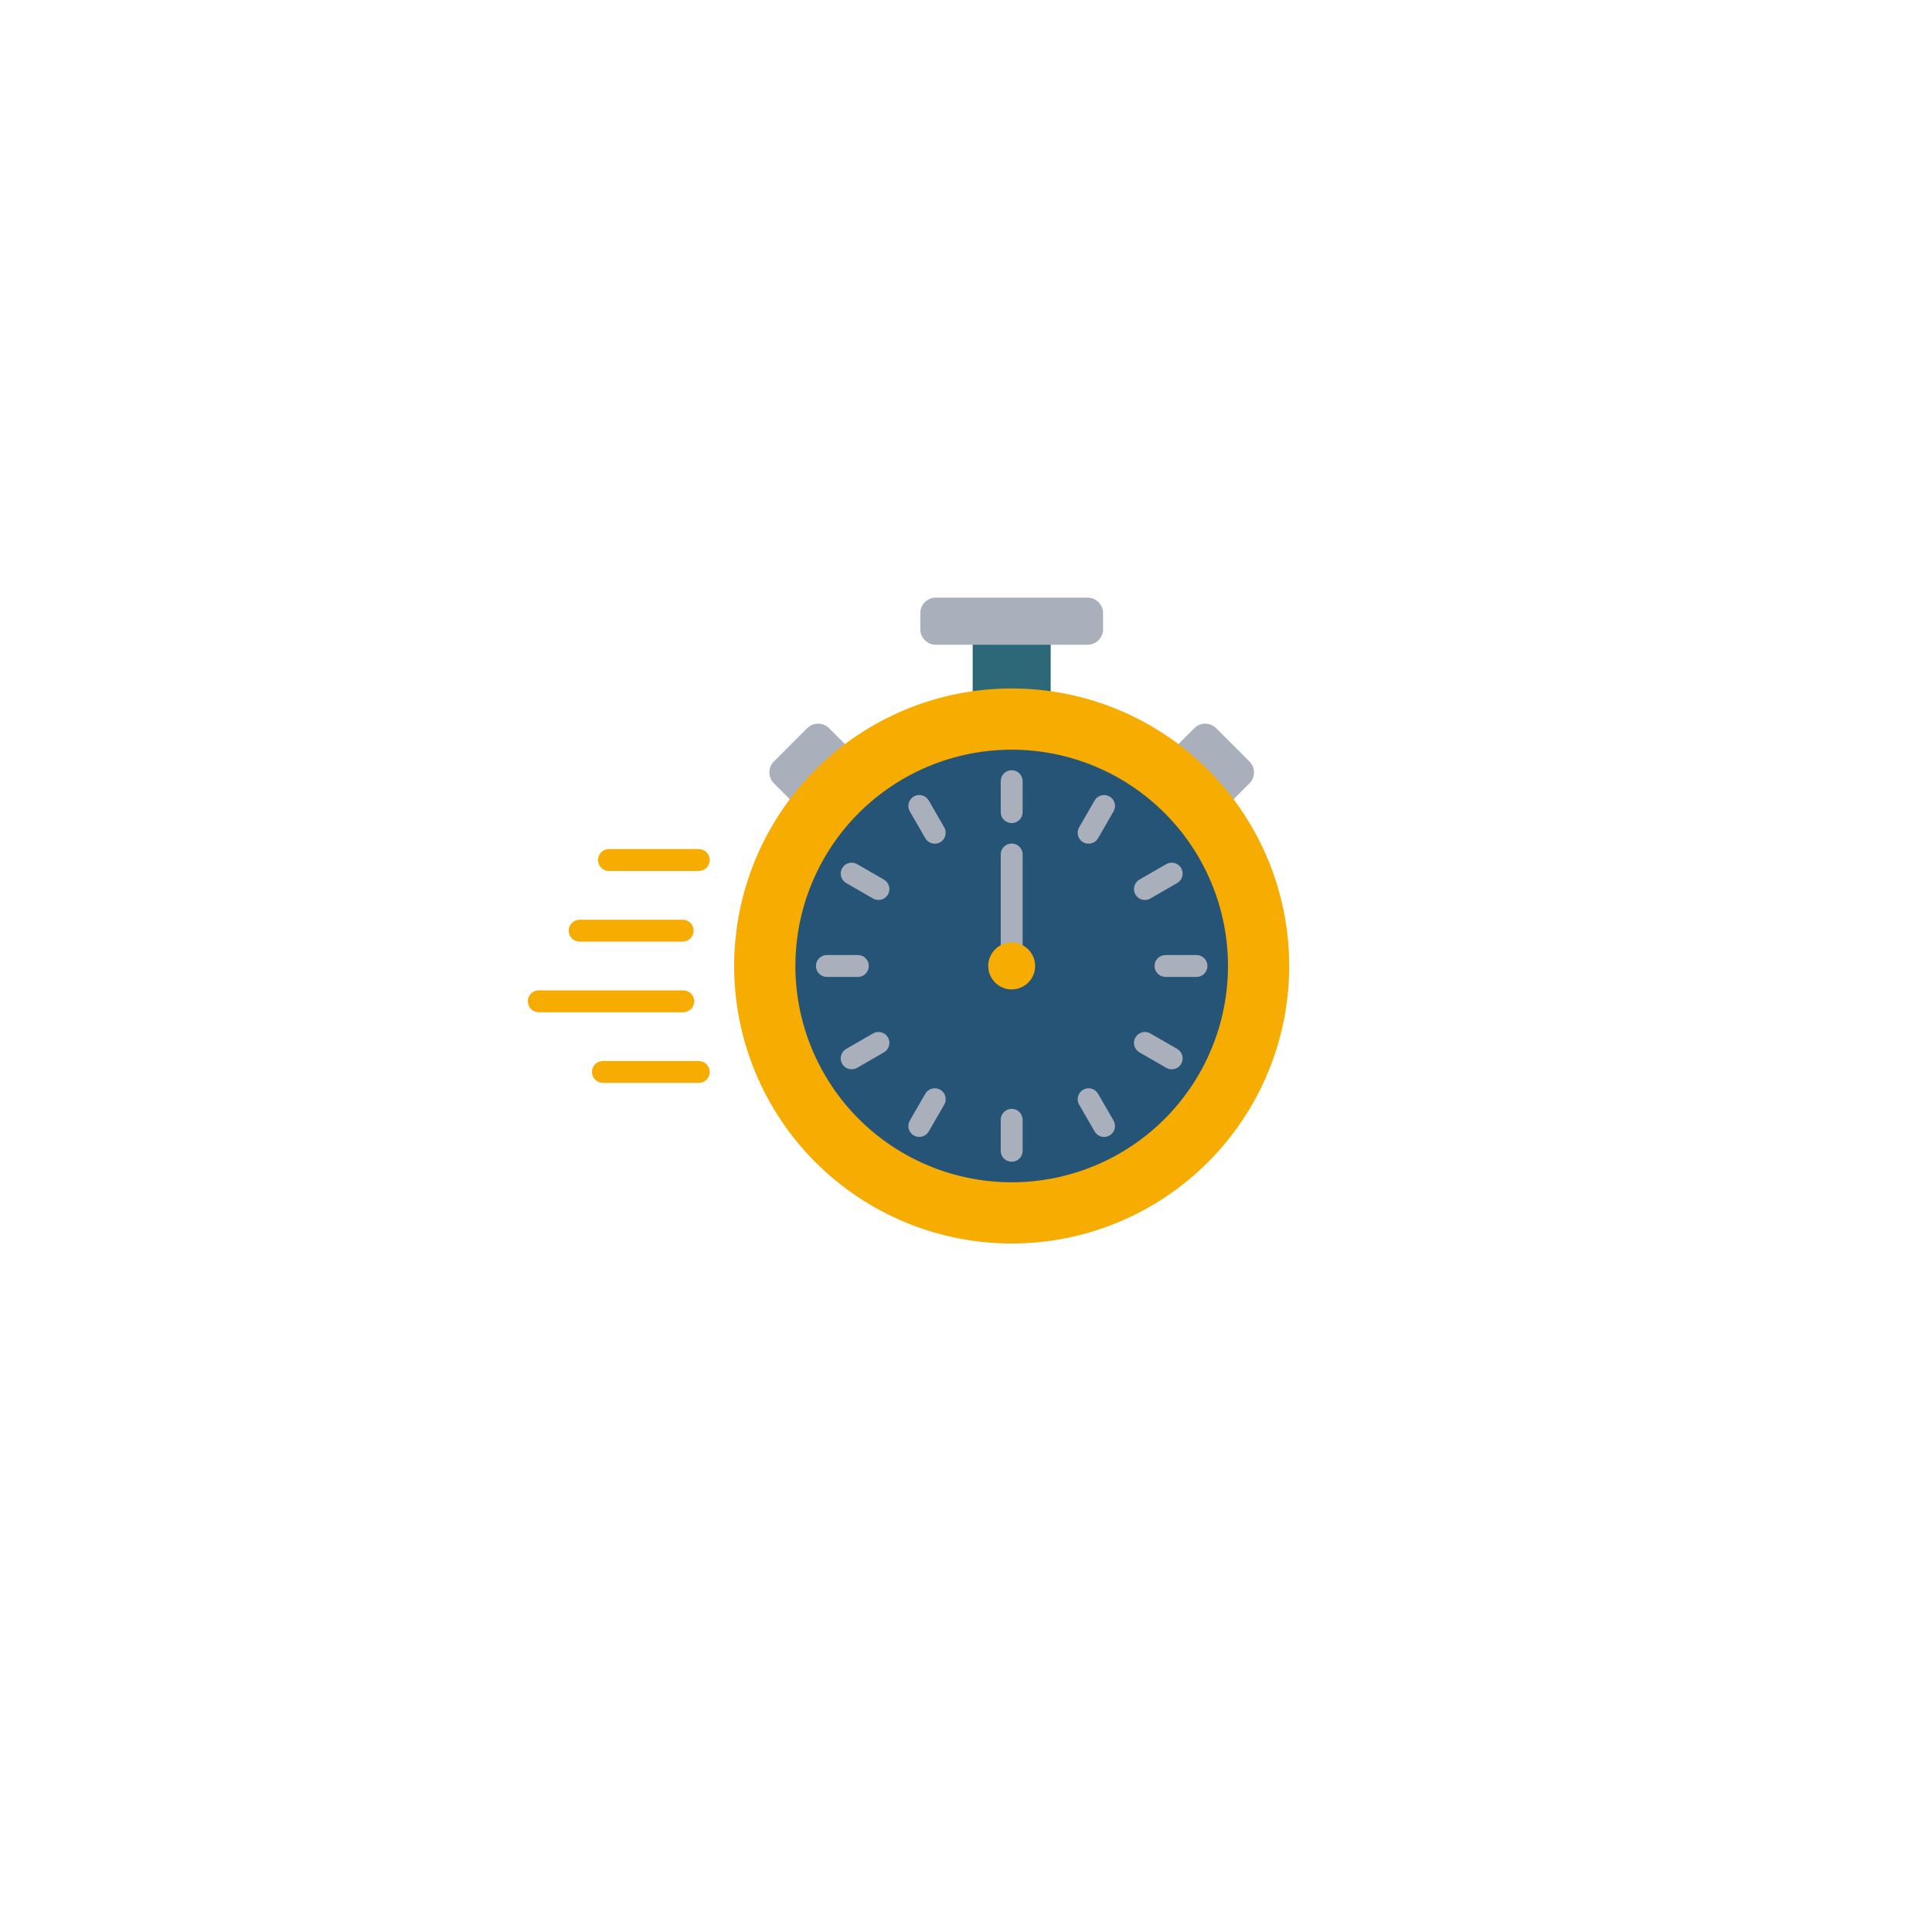 <svg xmlns="http://www.w3.org/2000/svg" xmlns:xlink="http://www.w3.org/1999/xlink" width="500" zoomAndPan="magnify" viewBox="0 0 375 375" height="500" preserveAspectRatio="xMidYMid meet" version="1.0"><defs><clipPath id="b69de400c0"><path d="M 102.375 164 L 138 164 L 138 211 L 102.375 211 Z M 102.375 164 " clip-rule="nonzero"/></clipPath></defs><path fill="#a9b0bb" d="M 236.055 141.34 L 242.523 147.809 C 243.691 148.977 243.691 150.883 242.523 152.051 L 236.691 157.879 C 235.523 159.047 233.617 159.047 232.449 157.879 L 225.984 151.414 C 224.816 150.246 224.816 148.34 225.984 147.172 L 231.816 141.34 C 232.98 140.172 234.887 140.172 236.055 141.34 Z M 236.055 141.34 " fill-opacity="1" fill-rule="evenodd"/><path fill="#a9b0bb" d="M 150.211 147.809 L 156.68 141.34 C 157.848 140.172 159.75 140.172 160.918 141.34 L 166.75 147.172 C 167.918 148.34 167.918 150.246 166.75 151.414 L 160.285 157.879 C 159.117 159.047 157.211 159.047 156.043 157.879 L 150.211 152.051 C 149.043 150.883 149.043 148.977 150.211 147.809 Z M 150.211 147.809 " fill-opacity="1" fill-rule="evenodd"/><path fill="#2d6878" d="M 188.797 120.574 L 203.938 120.574 L 203.938 141.039 L 188.797 141.039 Z M 188.797 120.574 " fill-opacity="1" fill-rule="evenodd"/><path fill="#a9b0bb" d="M 181.633 116 L 211.102 116 C 212.754 116 214.102 117.348 214.102 119 L 214.102 122.148 C 214.102 123.801 212.754 125.145 211.102 125.145 L 181.633 125.145 C 179.98 125.145 178.633 123.801 178.633 122.148 L 178.633 119 C 178.633 117.348 179.98 116 181.633 116 Z M 181.633 116 " fill-opacity="1" fill-rule="evenodd"/><path fill="#f7ac02" d="M 234.457 149.406 C 235.703 150.652 236.887 151.957 238.008 153.32 C 239.125 154.684 240.176 156.102 241.156 157.566 C 242.137 159.035 243.043 160.547 243.875 162.102 C 244.707 163.656 245.457 165.25 246.133 166.879 C 246.809 168.512 247.402 170.168 247.914 171.859 C 248.426 173.547 248.855 175.254 249.199 176.984 C 249.543 178.715 249.801 180.461 249.977 182.215 C 250.148 183.973 250.234 185.73 250.234 187.496 C 250.234 189.258 250.148 191.02 249.977 192.773 C 249.801 194.531 249.543 196.273 249.199 198.004 C 248.855 199.734 248.426 201.445 247.914 203.133 C 247.402 204.82 246.809 206.48 246.133 208.109 C 245.461 209.738 244.707 211.332 243.875 212.891 C 243.043 214.445 242.137 215.957 241.156 217.422 C 240.176 218.891 239.125 220.305 238.008 221.668 C 236.887 223.035 235.703 224.34 234.457 225.586 C 233.211 226.832 231.906 228.016 230.539 229.137 C 229.176 230.258 227.762 231.305 226.293 232.285 C 224.828 233.266 223.316 234.172 221.762 235.004 C 220.203 235.836 218.613 236.59 216.98 237.266 C 215.352 237.938 213.691 238.531 212.004 239.047 C 210.316 239.559 208.605 239.984 206.875 240.328 C 205.145 240.676 203.402 240.934 201.648 241.105 C 199.891 241.277 198.133 241.363 196.367 241.363 C 194.602 241.363 192.844 241.277 191.086 241.105 C 189.332 240.934 187.59 240.676 185.859 240.328 C 184.129 239.984 182.418 239.559 180.73 239.047 C 179.043 238.535 177.383 237.941 175.754 237.266 C 174.121 236.59 172.527 235.836 170.973 235.004 C 169.418 234.172 167.906 233.266 166.438 232.285 C 164.973 231.309 163.555 230.258 162.191 229.137 C 160.828 228.02 159.523 226.836 158.277 225.586 C 157.027 224.34 155.844 223.035 154.727 221.672 C 153.605 220.309 152.555 218.891 151.578 217.426 C 150.598 215.957 149.691 214.445 148.859 212.891 C 148.027 211.336 147.273 209.742 146.598 208.113 C 145.922 206.48 145.328 204.824 144.816 203.133 C 144.305 201.445 143.875 199.738 143.531 198.008 C 143.188 196.277 142.93 194.531 142.758 192.777 C 142.582 191.02 142.496 189.262 142.496 187.496 C 142.496 185.734 142.582 183.973 142.758 182.219 C 142.93 180.461 143.188 178.719 143.531 176.988 C 143.875 175.258 144.305 173.547 144.816 171.859 C 145.328 170.172 145.922 168.512 146.598 166.883 C 147.273 165.254 148.027 163.66 148.859 162.102 C 149.688 160.547 150.594 159.035 151.574 157.57 C 152.555 156.102 153.605 154.688 154.723 153.324 C 155.844 151.961 157.027 150.652 158.273 149.406 C 159.523 148.16 160.828 146.977 162.191 145.855 C 163.555 144.738 164.969 143.688 166.438 142.707 C 167.902 141.727 169.414 140.82 170.973 139.988 C 172.527 139.156 174.121 138.402 175.75 137.727 C 177.379 137.055 179.039 136.461 180.727 135.949 C 182.418 135.434 184.125 135.008 185.855 134.664 C 187.586 134.32 189.328 134.059 191.086 133.887 C 192.84 133.715 194.602 133.629 196.363 133.629 C 198.129 133.629 199.891 133.715 201.645 133.887 C 203.402 134.059 205.145 134.316 206.875 134.664 C 208.605 135.008 210.312 135.434 212.004 135.945 C 213.691 136.457 215.352 137.051 216.98 137.727 C 218.609 138.402 220.203 139.156 221.758 139.988 C 223.316 140.82 224.824 141.727 226.293 142.707 C 227.762 143.688 229.176 144.734 230.539 145.855 C 231.902 146.973 233.207 148.156 234.457 149.406 Z M 234.457 149.406 " fill-opacity="1" fill-rule="nonzero"/><path fill="#265476" d="M 238.352 187.496 C 238.352 188.871 238.281 190.242 238.148 191.609 C 238.012 192.98 237.812 194.34 237.543 195.688 C 237.273 197.035 236.941 198.367 236.543 199.684 C 236.145 201 235.68 202.293 235.152 203.562 C 234.629 204.832 234.039 206.074 233.395 207.285 C 232.746 208.5 232.039 209.676 231.273 210.82 C 230.512 211.965 229.691 213.066 228.82 214.129 C 227.949 215.191 227.027 216.211 226.055 217.184 C 225.082 218.156 224.062 219.078 223 219.949 C 221.938 220.82 220.836 221.641 219.691 222.402 C 218.547 223.168 217.371 223.875 216.156 224.523 C 214.945 225.168 213.703 225.758 212.434 226.281 C 211.164 226.809 209.871 227.273 208.555 227.672 C 207.238 228.07 205.906 228.402 204.559 228.672 C 203.211 228.941 201.852 229.141 200.48 229.277 C 199.113 229.41 197.742 229.48 196.367 229.48 C 194.992 229.48 193.621 229.41 192.254 229.277 C 190.883 229.141 189.523 228.941 188.176 228.672 C 186.828 228.402 185.496 228.07 184.18 227.672 C 182.863 227.273 181.57 226.809 180.301 226.281 C 179.031 225.758 177.789 225.168 176.578 224.523 C 175.363 223.875 174.188 223.168 173.043 222.402 C 171.898 221.641 170.797 220.82 169.734 219.949 C 168.672 219.078 167.652 218.156 166.68 217.184 C 165.707 216.211 164.785 215.191 163.914 214.129 C 163.043 213.066 162.223 211.965 161.461 210.82 C 160.695 209.676 159.988 208.5 159.34 207.285 C 158.695 206.074 158.105 204.832 157.582 203.562 C 157.055 202.293 156.59 201 156.191 199.684 C 155.793 198.367 155.461 197.035 155.191 195.688 C 154.922 194.34 154.723 192.98 154.586 191.609 C 154.453 190.242 154.383 188.871 154.383 187.496 C 154.383 186.121 154.453 184.75 154.586 183.383 C 154.723 182.012 154.922 180.656 155.191 179.305 C 155.461 177.957 155.793 176.625 156.191 175.309 C 156.59 173.992 157.055 172.699 157.582 171.43 C 158.105 170.16 158.695 168.918 159.34 167.707 C 159.988 166.492 160.695 165.316 161.461 164.172 C 162.223 163.027 163.043 161.926 163.914 160.863 C 164.785 159.801 165.707 158.781 166.68 157.809 C 167.652 156.836 168.672 155.914 169.734 155.043 C 170.797 154.172 171.898 153.352 173.043 152.59 C 174.188 151.824 175.363 151.117 176.578 150.469 C 177.789 149.824 179.031 149.234 180.301 148.711 C 181.57 148.184 182.863 147.719 184.18 147.32 C 185.496 146.922 186.828 146.59 188.176 146.32 C 189.523 146.051 190.883 145.852 192.254 145.715 C 193.621 145.582 194.992 145.512 196.367 145.512 C 197.742 145.512 199.113 145.582 200.48 145.715 C 201.852 145.852 203.211 146.051 204.559 146.32 C 205.906 146.59 207.238 146.922 208.555 147.32 C 209.871 147.719 211.164 148.184 212.434 148.711 C 213.703 149.234 214.945 149.824 216.156 150.469 C 217.371 151.117 218.547 151.824 219.691 152.59 C 220.836 153.352 221.938 154.172 223 155.043 C 224.062 155.914 225.082 156.836 226.055 157.809 C 227.027 158.781 227.949 159.801 228.82 160.863 C 229.691 161.926 230.512 163.027 231.273 164.172 C 232.039 165.316 232.746 166.492 233.395 167.707 C 234.039 168.918 234.629 170.16 235.152 171.43 C 235.68 172.699 236.145 173.992 236.543 175.309 C 236.941 176.625 237.273 177.957 237.543 179.305 C 237.812 180.656 238.012 182.012 238.148 183.383 C 238.281 184.75 238.352 186.121 238.352 187.496 Z M 238.352 187.496 " fill-opacity="1" fill-rule="nonzero"/><path fill="#a9b0bb" d="M 212.469 155.367 C 213.055 154.355 214.352 154.012 215.367 154.598 C 216.379 155.184 216.723 156.48 216.137 157.492 L 213.129 162.703 C 212.539 163.719 211.246 164.062 210.23 163.477 C 209.219 162.891 208.875 161.594 209.461 160.582 Z M 198.492 157.645 C 198.492 158.816 197.539 159.766 196.367 159.766 C 195.195 159.766 194.242 158.816 194.242 157.645 L 194.242 151.625 C 194.242 150.449 195.195 149.5 196.367 149.5 C 197.539 149.5 198.492 150.449 198.492 151.625 Z M 176.598 157.492 C 176.012 156.48 176.355 155.184 177.367 154.598 C 178.383 154.012 179.68 154.355 180.266 155.367 L 183.273 160.582 C 183.859 161.594 183.516 162.891 182.504 163.477 C 181.488 164.062 180.195 163.719 179.605 162.703 Z M 164.238 171.395 C 163.227 170.809 162.883 169.512 163.469 168.5 C 164.055 167.484 165.352 167.141 166.363 167.727 L 171.574 170.734 C 172.59 171.324 172.934 172.617 172.348 173.633 C 171.762 174.645 170.465 174.988 169.453 174.402 Z M 160.496 189.621 C 159.32 189.621 158.371 188.668 158.371 187.496 C 158.371 186.324 159.32 185.371 160.496 185.371 L 166.516 185.371 C 167.688 185.371 168.637 186.324 168.637 187.496 C 168.637 188.668 167.688 189.621 166.516 189.621 Z M 166.363 207.266 C 165.352 207.852 164.055 207.508 163.469 206.496 C 162.879 205.48 163.227 204.184 164.238 203.598 L 169.453 200.59 C 170.465 200.004 171.762 200.348 172.348 201.359 C 172.934 202.375 172.59 203.672 171.574 204.258 Z M 180.266 219.625 C 179.68 220.637 178.383 220.984 177.367 220.395 C 176.355 219.809 176.012 218.512 176.598 217.5 L 179.605 212.289 C 180.195 211.273 181.488 210.93 182.504 211.516 C 183.516 212.102 183.859 213.398 183.273 214.414 Z M 198.492 223.367 C 198.492 224.543 197.539 225.492 196.367 225.492 C 195.195 225.492 194.242 224.543 194.242 223.367 L 194.242 217.348 C 194.242 216.176 195.195 215.227 196.367 215.227 C 197.539 215.227 198.492 216.176 198.492 217.348 Z M 216.137 217.5 C 216.723 218.512 216.379 219.809 215.367 220.395 C 214.352 220.984 213.055 220.637 212.469 219.625 L 209.461 214.414 C 208.875 213.398 209.219 212.102 210.23 211.516 C 211.246 210.93 212.539 211.273 213.129 212.289 Z M 228.496 203.598 C 229.508 204.184 229.852 205.48 229.266 206.496 C 228.68 207.508 227.383 207.852 226.371 207.266 L 221.16 204.258 C 220.145 203.672 219.801 202.375 220.387 201.359 C 220.973 200.348 222.27 200.004 223.281 200.59 Z M 232.238 185.371 C 233.414 185.371 234.363 186.324 234.363 187.496 C 234.363 188.668 233.414 189.621 232.238 189.621 L 226.219 189.621 C 225.047 189.621 224.098 188.668 224.098 187.496 C 224.098 186.324 225.047 185.371 226.219 185.371 Z M 226.371 167.727 C 227.383 167.141 228.68 167.484 229.266 168.5 C 229.855 169.512 229.508 170.809 228.496 171.395 L 223.281 174.402 C 222.27 174.992 220.973 174.645 220.387 173.633 C 219.801 172.621 220.145 171.324 221.16 170.734 Z M 226.371 167.727 " fill-opacity="1" fill-rule="evenodd"/><path fill="#a9b0bb" d="M 194.242 165.855 C 194.242 164.68 195.195 163.73 196.367 163.73 C 197.539 163.73 198.492 164.68 198.492 165.855 L 198.492 187.496 C 198.492 188.668 197.539 189.621 196.367 189.621 C 195.195 189.621 194.242 188.668 194.242 187.496 Z M 194.242 165.855 " fill-opacity="1" fill-rule="evenodd"/><path fill="#f7ac02" d="M 196.367 192.047 C 198.875 192.047 200.918 190.004 200.918 187.496 C 200.918 184.988 198.875 182.945 196.367 182.945 C 193.859 182.945 191.816 184.988 191.816 187.496 C 191.816 190.004 193.859 192.047 196.367 192.047 Z M 196.367 192.047 " fill-opacity="1" fill-rule="evenodd"/><g clip-path="url(#b69de400c0)"><path fill="#f7ac02" d="M 118.188 169.055 C 117.016 169.055 116.066 168.102 116.066 166.93 C 116.066 165.754 117.016 164.805 118.188 164.805 L 135.633 164.805 C 136.805 164.805 137.754 165.754 137.754 166.93 C 137.754 168.102 136.805 169.055 135.633 169.055 Z M 117.023 210.188 C 115.852 210.188 114.898 209.238 114.898 208.062 C 114.898 206.891 115.852 205.941 117.023 205.941 L 135.633 205.941 C 136.805 205.941 137.758 206.891 137.758 208.062 C 137.758 209.238 136.805 210.188 135.633 210.188 Z M 104.574 196.477 C 103.402 196.477 102.449 195.527 102.449 194.352 C 102.449 193.18 103.402 192.227 104.574 192.227 L 132.625 192.227 C 133.801 192.227 134.75 193.18 134.75 194.352 C 134.75 195.527 133.801 196.477 132.625 196.477 Z M 112.508 182.766 C 111.336 182.766 110.383 181.812 110.383 180.641 C 110.383 179.469 111.336 178.516 112.508 178.516 L 132.508 178.516 C 133.68 178.516 134.633 179.469 134.633 180.641 C 134.633 181.812 133.68 182.766 132.508 182.766 Z M 112.508 182.766 " fill-opacity="1" fill-rule="evenodd"/></g></svg>